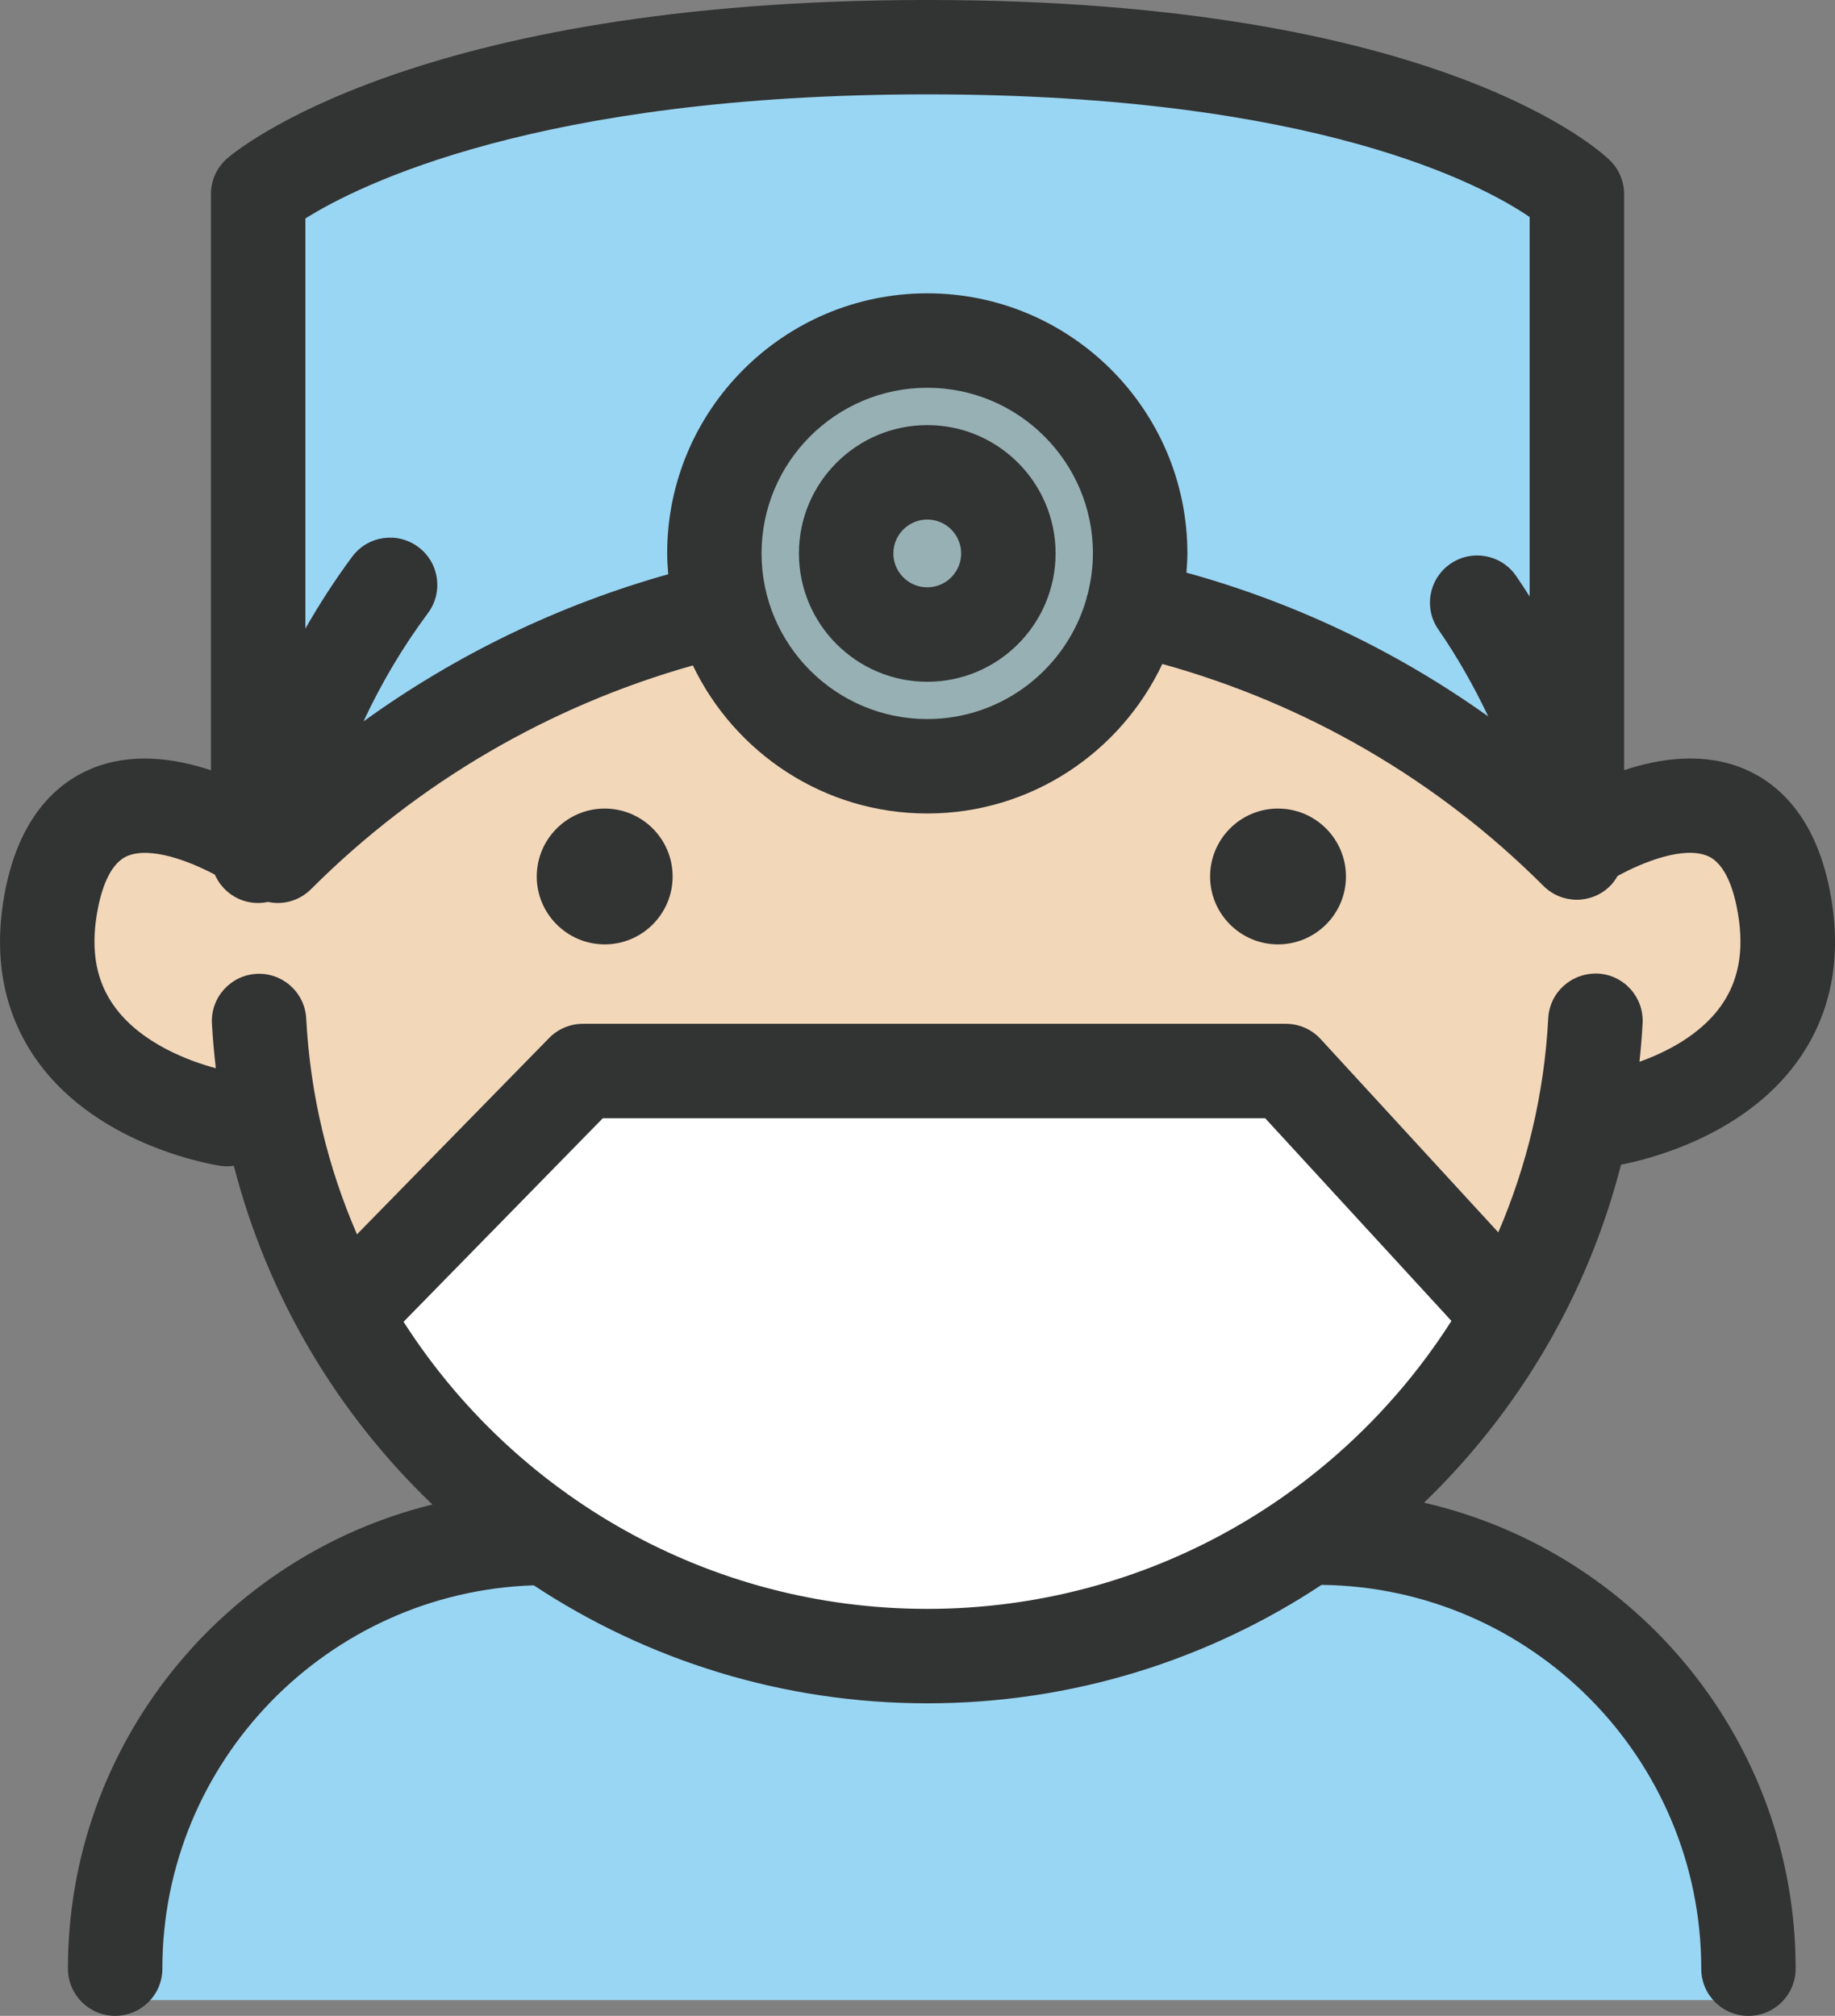 <?xml version="1.0" encoding="utf-8"?>
<!-- Generator: Adobe Illustrator 12.0.0, SVG Export Plug-In . SVG Version: 6.00 Build 51448)  -->
<!DOCTYPE svg PUBLIC "-//W3C//DTD SVG 1.1//EN" "http://www.w3.org/Graphics/SVG/1.1/DTD/svg11.dtd">
<svg  version="1.1" id="レイヤー_1" xmlns="http://www.w3.org/2000/svg" xmlns:xlink="http://www.w3.org/1999/xlink" width="82.301" height="90.426"
	 viewBox="253.763 373.623 82.301 90.426" overflow="visible" enable-background="new 253.763 373.623 82.301 90.426"
	 xml:space="preserve">
<rect x="253.763" y="373.623" width="82.301" height="90.426" fill="#808080" stroke="none"/>
<g>
	<g>
		<g>
			<path fill="#99D6F3" d="M331.899,461.929c0-10.693-8.65-19.344-19.342-19.344h-34.568c-10.692,0-19.344,8.648-19.344,19.344
				H331.899z"/>
			<path fill="#99D6F3" d="M331.899,463.343h-73.253c-0.78,0-1.412-0.633-1.412-1.412c0-11.445,9.311-20.756,20.756-20.756h34.567
				c11.442,0,20.756,9.311,20.756,20.756C333.311,462.709,332.678,463.343,331.899,463.343z M260.112,460.518h70.319
				c-0.725-9.23-8.465-16.521-17.875-16.521h-34.568C268.576,443.999,260.834,451.287,260.112,460.518z"/>
		</g>
	</g>
	<g>
		<g>
			<path fill="#97B0B4" d="M295.273,389.834c-4.486,0-8.139,3.647-8.139,8.134s3.651,8.137,8.139,8.137
				c3.745,0,6.896-2.545,7.84-5.996c0-0.012,0-0.021,0.004-0.028c0.006-0.019,0.013-0.034,0.018-0.054
				c0.174-0.657,0.272-1.346,0.272-2.06C303.407,393.481,299.76,389.834,295.273,389.834z"/>
			<path fill="#99D6F3" d="M272.021,398.246c0.626,0.465,0.758,1.351,0.293,1.976c-1.702,2.297-3.024,4.788-3.969,7.441
				c4.721-3.862,10.192-6.674,16.075-8.234c-0.064-0.48-0.109-0.965-0.109-1.461c0-6.041,4.918-10.959,10.962-10.959
				c6.043,0,10.959,4.918,10.959,10.959c0,0.475-0.041,0.938-0.102,1.395c5.86,1.527,11.301,4.285,15.992,8.102
				c-0.834-2.285-1.95-4.458-3.348-6.479c-0.445-0.644-0.285-1.521,0.354-1.965c0.641-0.445,1.521-0.283,1.965,0.358
				c0.699,1.007,1.325,2.05,1.896,3.122v-19.982c-1.743-1.287-9.23-5.847-27.722-5.847c-18.5,0-26.631,4.565-28.599,5.892v21.689
				c0.913-2.005,2.039-3.915,3.372-5.712C270.511,397.914,271.395,397.78,272.021,398.246z"/>
			<path fill="#F2D7B9" d="M332.335,414.028c-0.284-1.695-0.88-2.75-1.782-3.135c-1.439-0.617-3.681,0.363-4.842,1.027
				c-0.066,0.168-0.171,0.325-0.307,0.461c-0.275,0.275-0.639,0.415-0.998,0.415c-0.36,0-0.723-0.14-1-0.415
				c-4.996-4.996-11.197-8.521-17.986-10.29c-1.633,4.005-5.563,6.837-10.146,6.837c-4.563,0-8.479-2.804-10.127-6.775
				c-6.783,1.804-12.996,5.363-18.011,10.375c-0.275,0.275-0.637,0.414-0.998,0.414c-0.145,0-0.284-0.039-0.422-0.084
				c-0.145,0.054-0.295,0.084-0.457,0.084c-0.654,0-1.199-0.447-1.358-1.053c-1.175-0.66-3.366-1.603-4.788-0.998
				c-0.899,0.385-1.498,1.438-1.781,3.135c-0.313,1.877-0.01,3.412,0.923,4.688c1.884,2.583,5.788,3.222,5.827,3.228
				c0.037,0.006,0.072,0.02,0.108,0.027c-0.144-0.971-0.243-1.955-0.296-2.953c-0.041-0.779,0.558-1.443,1.336-1.484
				c0.778-0.037,1.443,0.559,1.484,1.336c0.204,3.89,1.18,7.561,2.765,10.873l9.342-9.543c0.266-0.272,0.63-0.428,1.009-0.428
				h31.525c0.396,0,0.773,0.166,1.043,0.457l8.689,9.459c1.574-3.305,2.536-6.961,2.739-10.832c0.04-0.778,0.719-1.359,1.483-1.336
				c0.777,0.041,1.375,0.705,1.336,1.483c-0.047,0.933-0.146,1.854-0.271,2.765c1.245-0.324,3.669-1.168,5.041-3.063
				C332.348,417.429,332.647,415.899,332.335,414.028z"/>
			<path fill="#FFFFFF" d="M280.426,422.599l-9.532,9.737c5.042,8.231,14.097,13.683,24.378,13.683
				c10.292,0,19.355-5.461,24.394-13.705l-8.927-9.713L280.426,422.599L280.426,422.599z"/>
		</g>
	</g>
	<g>
		<path fill="#323333" d="M295.352,392.692c-3.174,0-5.756,2.58-5.756,5.754c0,3.176,2.582,5.759,5.756,5.759
			c3.175,0,5.755-2.583,5.755-5.759C301.106,395.272,298.526,392.692,295.352,392.692z M295.352,399.969
			c-0.838,0-1.521-0.682-1.521-1.521c0-0.838,0.684-1.52,1.521-1.52c0.837,0,1.52,0.682,1.52,1.52
			C296.871,399.287,296.188,399.969,295.352,399.969z"/>
		<path fill="#323333" d="M280.884,415.985c1.681,0,3.046-1.365,3.047-3.045c0-1.68-1.365-3.047-3.047-3.047
			c-1.68,0-3.047,1.367-3.047,3.047S279.204,415.985,280.884,415.985z"/>
		<path fill="#323333" d="M311.082,415.985c1.682,0,3.048-1.365,3.048-3.045s-1.366-3.047-3.048-3.047
			c-1.68,0-3.045,1.367-3.045,3.047S309.402,415.985,311.082,415.985z"/>
		<path fill="#323333" d="M326.467,425.866c1.155-0.221,5.439-1.242,7.879-4.59c1.5-2.055,2.021-4.528,1.551-7.348
			c-0.614-3.693-2.45-5.197-3.883-5.805c-1.814-0.775-3.791-0.49-5.408,0.048v-25.843c0-0.563-0.229-1.104-0.627-1.503
			c-0.297-0.296-7.521-7.203-30.625-7.203c-23.029,0-31.076,6.821-31.408,7.112c-0.459,0.404-0.722,0.982-0.722,1.594v25.847
			c-1.617-0.538-3.591-0.825-5.408-0.052c-1.433,0.609-3.27,2.109-3.885,5.807c-0.47,2.819,0.053,5.293,1.553,7.352
			c2.777,3.808,7.947,4.605,8.167,4.638c0.104,0.015,0.207,0.021,0.31,0.021c0.098,0,0.194-0.012,0.289-0.025
			c1.52,5.902,4.659,11.131,8.906,15.195c-9.368,2.305-16.346,10.75-16.346,20.818c0,1.17,0.948,2.119,2.118,2.119
			c1.17,0,2.118-0.949,2.117-2.117c0-9.305,7.423-16.892,16.656-17.195c5.075,3.348,11.145,5.293,17.652,5.293
			c6.521,0,12.601-1.953,17.682-5.313c9.405,0.106,17.03,7.784,17.03,17.216c0,1.17,0.945,2.118,2.115,2.118s2.119-0.948,2.119-2.12
			c0-10.184-7.137-18.714-16.667-20.9C321.848,436.962,324.961,431.75,326.467,425.866z M295.352,377.856
			c17.46,0,24.951,4.088,27.016,5.502v17.022c-0.2-0.312-0.399-0.622-0.611-0.927c-0.667-0.963-1.985-1.202-2.946-0.536
			c-0.963,0.666-1.203,1.985-0.535,2.946c0.859,1.242,1.595,2.551,2.236,3.898c-4.096-2.924-8.668-5.107-13.537-6.451
			c0.021-0.287,0.043-0.574,0.043-0.867c0-6.43-5.233-11.662-11.666-11.662c-6.434,0-11.666,5.232-11.666,11.662
			c0,0.318,0.022,0.629,0.048,0.939c-4.913,1.381-9.534,3.614-13.668,6.602c0.792-1.703,1.755-3.33,2.894-4.863
			c0.696-0.939,0.5-2.268-0.439-2.963c-0.941-0.699-2.267-0.5-2.963,0.438c-0.77,1.038-1.464,2.115-2.098,3.223v-18.396
			C269.785,381.961,277.869,377.856,295.352,377.856z M302.542,400.288c-0.011,0.039-0.028,0.074-0.038,0.113
			c-0.005,0.022-0.004,0.043-0.008,0.065c-0.883,3.119-3.748,5.412-7.145,5.412c-4.098,0-7.432-3.333-7.432-7.433
			c0-4.096,3.334-7.428,7.432-7.428c4.097,0,7.431,3.332,7.431,7.428C302.782,399.084,302.693,399.698,302.542,400.288z
			 M265.272,417.307c-1.169,0.063-2.066,1.062-2.004,2.229c0.036,0.675,0.099,1.342,0.175,2.005
			c-1.175-0.315-3.327-1.095-4.538-2.756c-0.816-1.117-1.077-2.479-0.797-4.158c0.165-0.992,0.536-2.247,1.36-2.603
			c1.034-0.441,2.776,0.217,3.932,0.834c0.327,0.748,1.071,1.271,1.939,1.271c0.152,0,0.299-0.018,0.442-0.048
			c0.144,0.03,0.289,0.048,0.435,0.048c0.542,0,1.084-0.208,1.497-0.621c4.786-4.783,10.685-8.218,17.125-10.035
			c1.882,3.922,5.88,6.641,10.513,6.641c4.656,0,8.674-2.75,10.543-6.707c6.444,1.785,12.328,5.189,17.092,9.955
			c0.412,0.412,0.955,0.621,1.498,0.621s1.084-0.209,1.496-0.621c0.137-0.135,0.24-0.287,0.332-0.445
			c1.152-0.633,2.978-1.352,4.045-0.895c0.824,0.354,1.193,1.609,1.359,2.604c0.277,1.671,0.021,3.025-0.783,4.143
			c-0.939,1.299-2.455,2.06-3.639,2.483c0.061-0.573,0.109-1.149,0.141-1.729c0.061-1.17-0.836-2.166-2.004-2.228
			c-1.182-0.044-2.166,0.836-2.228,2.005c-0.179,3.405-0.965,6.639-2.241,9.604l-7.968-8.672c-0.401-0.437-0.966-0.684-1.56-0.684
			h-31.526c-0.57,0-1.115,0.229-1.514,0.635l-8.62,8.809c-1.297-2.984-2.097-6.243-2.277-9.678
			C267.438,418.143,266.435,417.246,265.272,417.307z M271.863,432.915l8.937-9.131h29.707l8.354,9.092
			c-4.967,7.789-13.662,12.917-23.51,12.917C285.519,445.793,276.833,440.682,271.863,432.915z"/>
	</g>
</g>
</svg>
